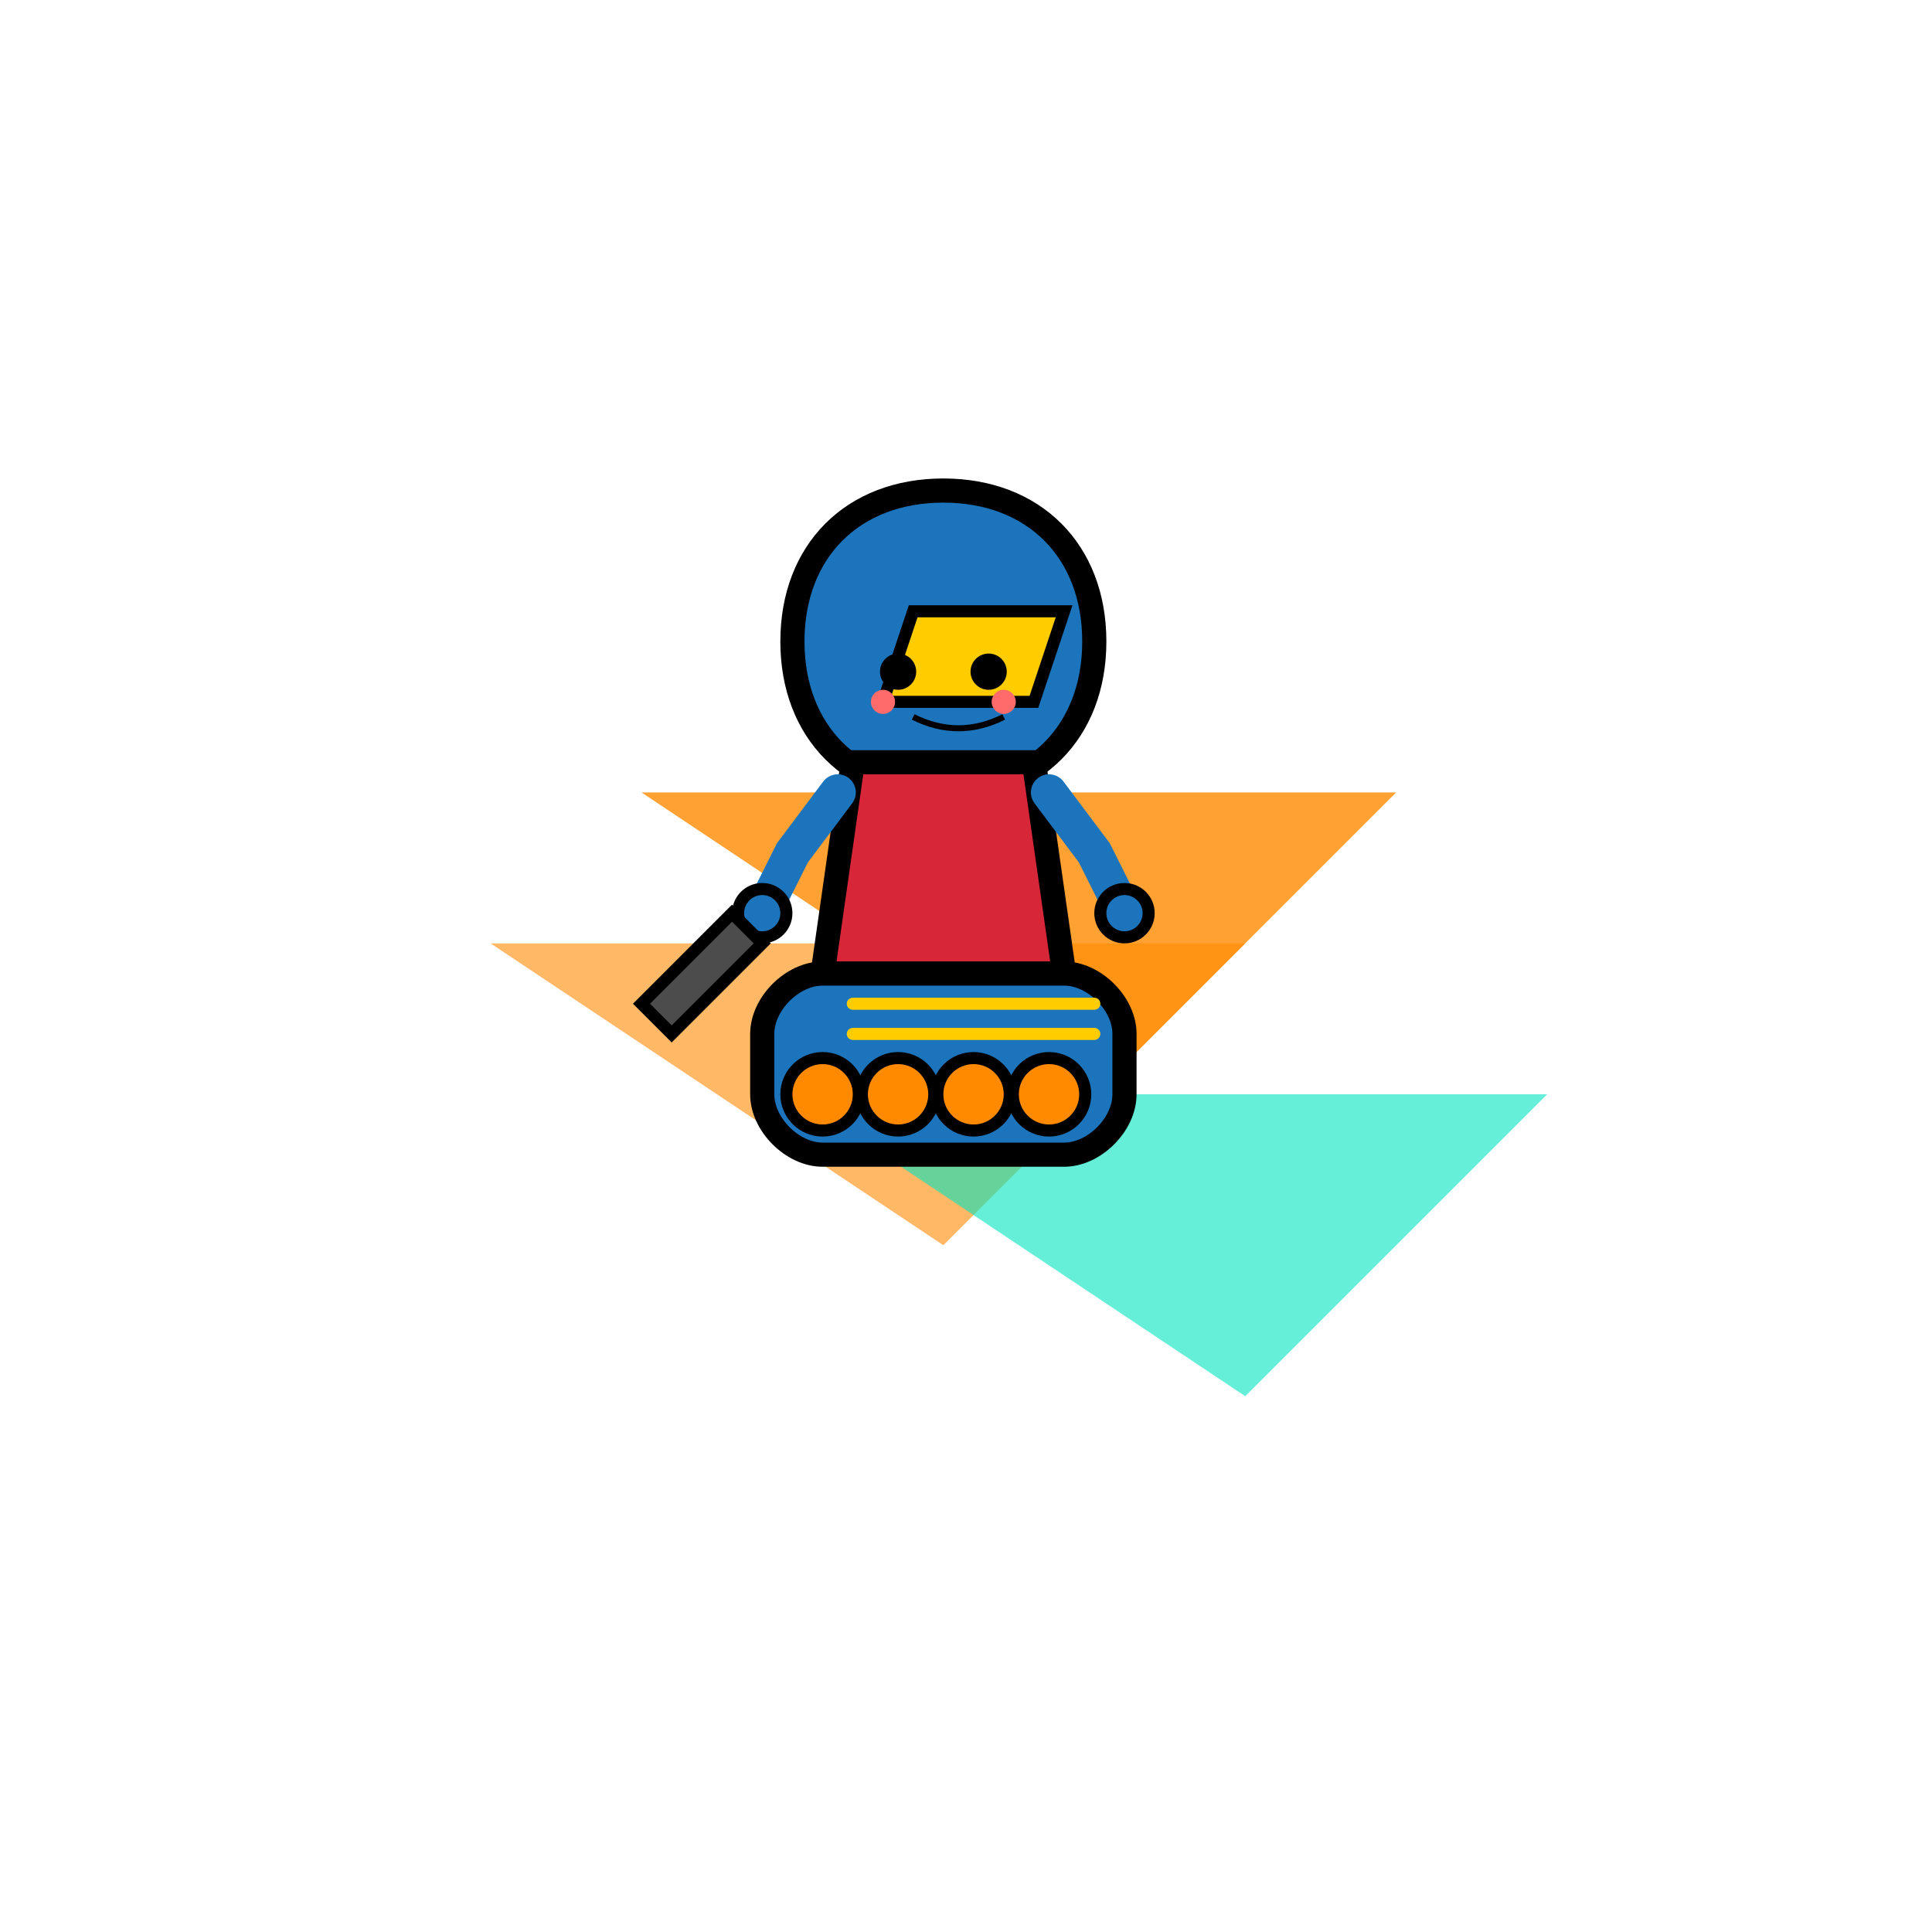 <?xml version="1.0" encoding="UTF-8"?>
<svg width="512" height="512" viewBox="0 0 512 512" fill="none" xmlns="http://www.w3.org/2000/svg">
  <!-- Background stripes -->
  <g transform="translate(50, 50) scale(0.8)">
    <!-- Orange stripes -->
    <path d="M150 200L400 200L300 300" fill="#FF8A00" opacity="0.8"/>
    <path d="M100 250L350 250L250 350" fill="#FF8A00" opacity="0.6"/>
    
    <!-- Teal stripes -->
    <path d="M200 300L450 300L350 400" fill="#00E5BE" opacity="0.6"/>
    
    <!-- Player with white outline -->
    <g filter="url(#shadow)">
      <!-- Helmet -->
      <path d="M250 100C280 100 300 120 300 150C300 180 280 200 250 200C220 200 200 180 200 150C200 120 220 100 250 100Z" 
            fill="#1c75bc" stroke="#000" stroke-width="8"/>
      <path d="M240 140L290 140L280 170L230 170Z" fill="#ffcc00" stroke="#000" stroke-width="4"/>
      
      <!-- Face -->
      <circle cx="235" cy="160" r="6" fill="black"/> <!-- Left eye -->
      <circle cx="265" cy="160" r="6" fill="black"/> <!-- Right eye -->
      <circle cx="230" cy="170" r="4" fill="#FF6B6B"/> <!-- Left cheek -->
      <circle cx="270" cy="170" r="4" fill="#FF6B6B"/> <!-- Right cheek -->
      <path d="M240 175C250 180 260 180 270 175" stroke="black" stroke-width="2" fill="none"/> <!-- Smile -->
      
      <!-- Body/Jersey -->
      <path d="M220 190L280 190L290 260L210 260Z" fill="#d72638" stroke="#000" stroke-width="8"/>
      
      <!-- Arms/Equipment -->
      <path d="M215 200L200 220L190 240" stroke="#1c75bc" stroke-width="12" stroke-linecap="round"/>
      <path d="M285 200L300 220L310 240" stroke="#1c75bc" stroke-width="12" stroke-linecap="round"/>
      <circle cx="190" cy="240" r="8" fill="#1c75bc" stroke="#000" stroke-width="4"/>
      <circle cx="310" cy="240" r="8" fill="#1c75bc" stroke="#000" stroke-width="4"/>
      
      <!-- Hockey stick -->
      <path d="M180 240L150 270L160 280L190 250Z" fill="#4c4c4c" stroke="#000" stroke-width="4"/>
      
      <!-- Roller skates -->
      <g transform="translate(210, 260)">
        <path d="M0 0L80 0C90 0 100 10 100 20L100 40C100 50 90 60 80 60L0 60C-10 60 -20 50 -20 40L-20 20C-20 10 -10 0 0 0Z" 
              fill="#1c75bc" stroke="#000" stroke-width="8"/>
        
        <!-- Wheels -->
        <circle cx="0" cy="40" r="12" fill="#FF8A00" stroke="#000" stroke-width="4"/>
        <circle cx="25" cy="40" r="12" fill="#FF8A00" stroke="#000" stroke-width="4"/>
        <circle cx="50" cy="40" r="12" fill="#FF8A00" stroke="#000" stroke-width="4"/>
        <circle cx="75" cy="40" r="12" fill="#FF8A00" stroke="#000" stroke-width="4"/>
        
        <!-- Laces -->
        <path d="M10 10L90 10" stroke="#ffcc00" stroke-width="4" stroke-linecap="round"/>
        <path d="M10 20L90 20" stroke="#ffcc00" stroke-width="4" stroke-linecap="round"/>
      </g>
    </g>
  </g>
  
  <!-- White outline effect -->
  <defs>
    <filter id="shadow" x="-10" y="-10" width="600" height="600">
      <feDropShadow dx="0" dy="0" stdDeviation="2" flood-color="white" flood-opacity="1"/>
      <feDropShadow dx="2" dy="2" stdDeviation="4" flood-opacity="0.3"/>
    </filter>
  </defs>
</svg>
